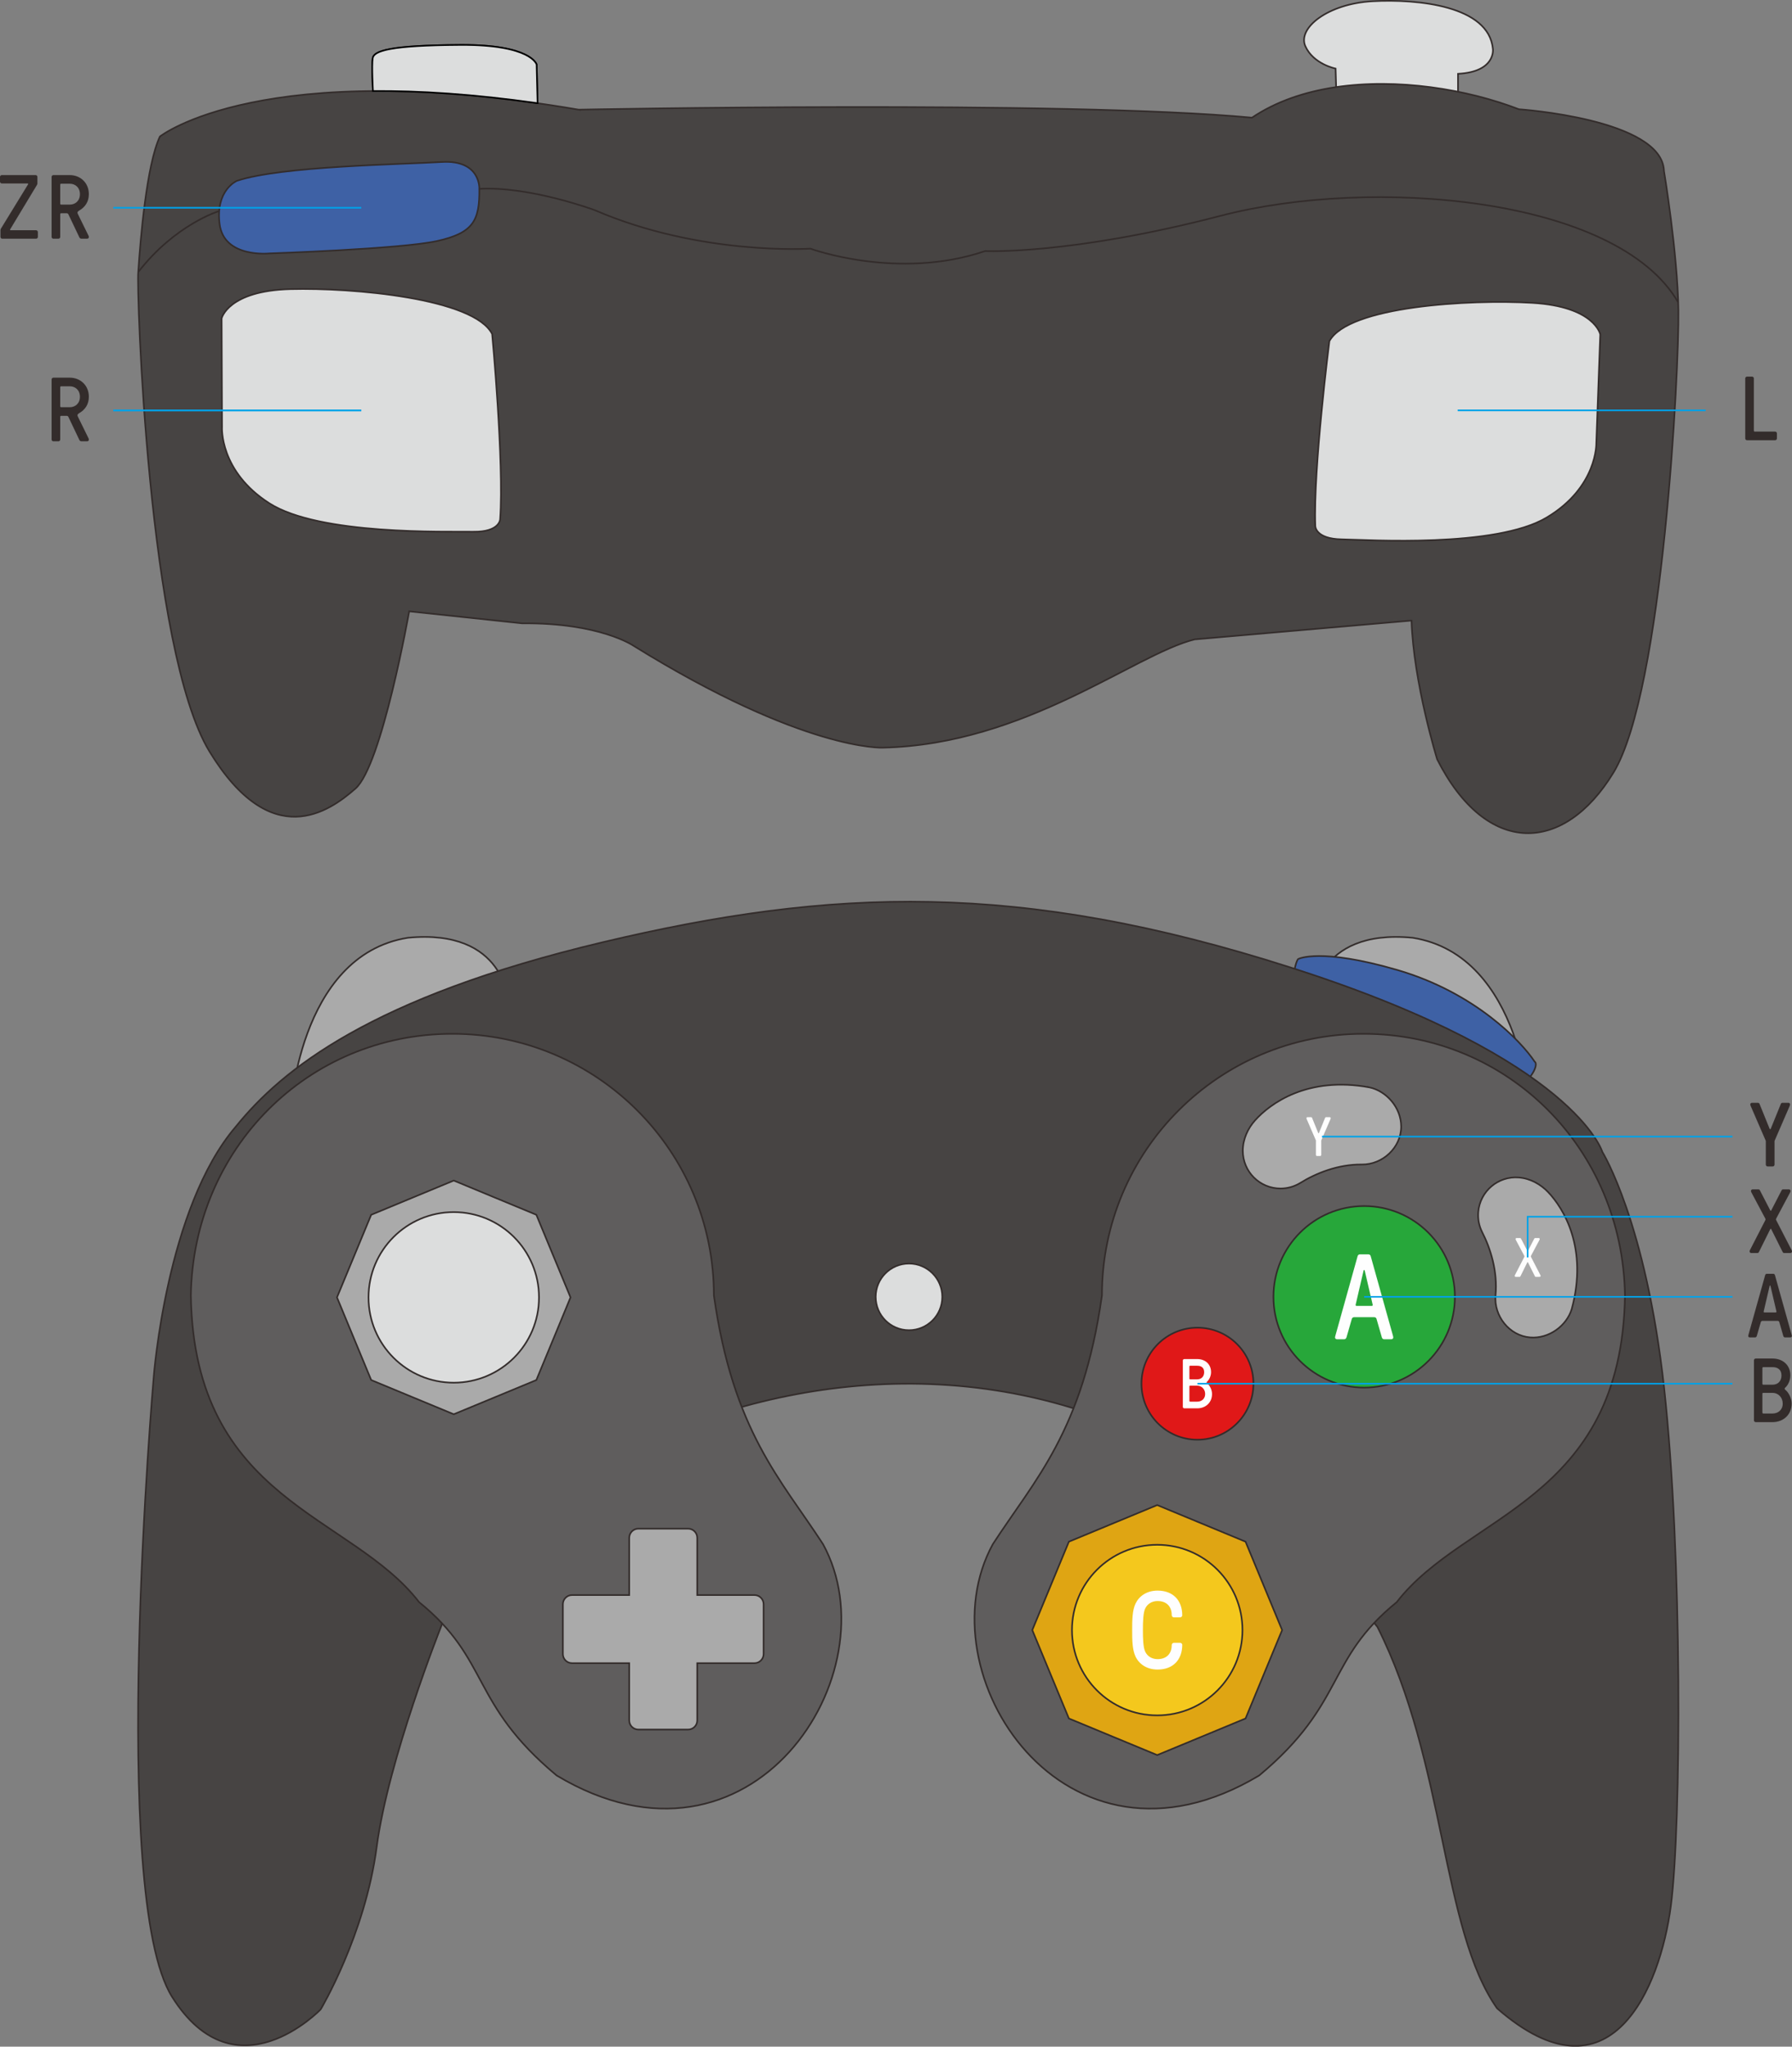 <?xml version="1.0" encoding="UTF-8"?>
<!DOCTYPE svg PUBLIC "-//W3C//DTD SVG 1.1//EN" "http://www.w3.org/Graphics/SVG/1.1/DTD/svg11.dtd">
<!-- Creator: CorelDRAW X8 -->
<svg xmlns="http://www.w3.org/2000/svg" xml:space="preserve" width="1973px" height="2252px" version="1.1" style="shape-rendering:geometricPrecision; text-rendering:geometricPrecision; image-rendering:optimizeQuality; fill-rule:evenodd; clip-rule:evenodd"
viewBox="0 0 66095 75441"
 xmlns:xlink="http://www.w3.org/1999/xlink">
 <rect x="0" y="0" width="66095" height="75441" fill="#808080" stroke="none"/>
 <defs>
  <style type="text/css">
   <![CDATA[
    .str0 {stroke:#332C2B;stroke-width:59.358}
    .str1 {stroke:#332C2B;stroke-width:59.358}
    .str3 {stroke:#00A2E9;stroke-width:59.358}
    .str2 {stroke:black;stroke-width:59.358}
    .fil10 {fill:none}
    .fil4 {fill:#DCDDDD}
    .fil3 {fill:#5F5D5D}
    .fil2 {fill:#474443}
    .fil7 {fill:#27A73A}
    .fil1 {fill:#3E61A5}
    .fil0 {fill:#AAAAAA}
    .fil5 {fill:#DFA513}
    .fil8 {fill:#E01818}
    .fil6 {fill:#F4C81D}
    .fil9 {fill:#FEFEFE;fill-rule:nonzero}
    .fil11 {fill:#332C2B;fill-rule:nonzero}
   ]]>
  </style>
 </defs>
 <g id="图层_x0020_1">
  <path class="fil0 str0" d="M48401 36951c0,0 89,-2732 3702,-2385 4085,649 4343,6531 4343,6531l-8045 -4146z"/>
  <path class="fil1 str0" d="M47743 36007c-51,-164 84,-637 142,-658 0,0 801,-427 3667,409 2865,837 4569,2644 5050,3374 133,80 -33,537 -518,902 -485,366 -8341,-4027 -8341,-4027z"/>
  <path class="fil0 str0" d="M18749 36951c0,0 -89,-2732 -3702,-2385 -4085,649 -4343,6531 -4343,6531l8045 -4146z"/>
  <path class="fil2 str0" d="M50805 59971c2527,5019 2358,11153 4414,14060 4200,3667 6016,-783 6407,-3773 392,-2990 427,-12992 -249,-19110 -676,-6118 -2278,-8690 -2278,-8690 0,0 -997,-3382 -11177,-6692 -103,-34 -205,-67 -307,-99 -10014,-3207 -16937,-2942 -25393,-934 -8543,2029 -11829,4695 -13527,6799 -2557,2979 -3025,9219 -3025,9219 0,0 -1673,19115 676,22853 2349,3737 5482,463 5482,463 0,0 1637,-2741 2064,-5980 427,-3240 2385,-8152 2385,-8152 1851,-6300 21554,-16489 34528,36z"/>
  <path class="fil3 str1" d="M51517 59055c2516,-3257 8294,-3714 8418,-11302 -89,-5416 -4318,-9646 -9646,-9646 -5327,0 -9646,4319 -9646,9646 -708,5012 -2476,6781 -4024,9166 -2599,4743 2636,12833 9826,8525 3203,-2669 2438,-4254 5072,-6389z"/>
  <path class="fil3 str1" d="M15457 59055c-2516,-3257 -8294,-3714 -8418,-11302 89,-5416 4318,-9646 9646,-9646 5327,0 9646,4319 9646,9646 708,5012 2476,6781 4025,9166 2598,4743 -2636,12833 -9827,8525 -3203,-2669 -2438,-4254 -5072,-6389z"/>
  <polygon class="fil0 str0" points="16736,43516 18259,44147 19782,44778 20413,46301 21043,47823 20413,49346 19782,50869 18259,51500 16736,52130 15214,51500 13691,50869 13060,49346 12429,47823 13060,46301 13691,44778 15214,44147 "/>
  <circle class="fil4 str0" cx="16736" cy="47823" r="3144"/>
  <circle class="fil4 str0" cx="33526" cy="47804" r="1228"/>
  <polygon class="fil5 str0" points="42682,55478 44311,56153 45940,56828 46614,58457 47289,60086 46614,61715 45940,63344 44311,64019 42682,64693 41053,64019 39424,63344 38749,61715 38074,60086 38749,58457 39424,56828 41053,56153 "/>
  <circle class="fil6 str0" cx="42682" cy="60086" r="3144"/>
  <circle class="fil7 str0" cx="50315" cy="47802" r="3346"/>
  <circle class="fil8 str0" cx="44166" cy="51004" r="2065"/>
  <path class="fil0 str0" d="M50515 40082c-2296,-423 -3677,601 -4228,1219 -260,291 -448,688 -448,1117 0,770 623,1391 1391,1391 259,0 502,-71 710,-194 597,-372 1415,-700 2290,-691 769,8 1450,-628 1450,-1396 0,-701 -540,-1308 -1165,-1446z"/>
  <path class="fil0 str0" d="M57970 48255c609,-2253 -299,-3713 -870,-4313 -269,-283 -649,-503 -1077,-538 -767,-63 -1437,507 -1500,1273 -21,259 30,507 136,724 322,625 582,1467 502,2339 -71,765 507,1496 1273,1558 698,58 1347,-431 1536,-1043z"/>
  <path class="fil0 str0" d="M23544 63752l1837 0c185,0 336,-151 336,-336l0 -2111 2111 0c185,0 336,-151 336,-336l0 -1837c0,-185 -151,-337 -336,-337l-2111 0 0 -2110c0,-185 -151,-337 -336,-337l-1837 0c-185,0 -336,152 -336,337l0 2110 -2111 0c-185,0 -336,152 -336,337l0 1837c0,185 151,336 336,336l2111 0 0 2111c0,185 151,336 336,336z"/>
  <path class="fil9" d="M42696 61541c550,0 909,-340 909,-914 0,-40 -40,-72 -81,-72l-226 0c-44,0 -81,36 -81,81 0,331 -202,521 -521,521 -210,0 -376,-105 -457,-275 -77,-162 -85,-497 -85,-796 0,-299 8,-635 85,-796 81,-170 247,-275 457,-275 319,0 521,190 521,521 0,45 37,81 81,81l226 0c41,0 81,-32 81,-73 0,-574 -359,-913 -909,-913 -404,0 -683,206 -813,477 -121,254 -125,602 -125,978 0,376 4,723 125,978 130,271 409,477 813,477z"/>
  <path class="fil9" d="M43679 51912l480 0c304,0 545,-207 545,-529 0,-148 -78,-312 -184,-397 -21,-16 -21,-39 0,-57 88,-78 148,-218 148,-351 0,-298 -221,-482 -509,-482l-480 0c-28,0 -52,23 -52,52l0 1712c0,29 24,52 52,52zm216 -1069c-16,0 -26,-10 -26,-26l0 -449c0,-15 10,-26 26,-26l264 0c148,0 255,73 255,236 0,161 -102,265 -255,265l-264 0zm0 823c-16,0 -26,-11 -26,-26l0 -537c0,-19 10,-26 26,-26l264 0c164,0 291,132 291,306 0,179 -132,283 -291,283l-264 0z"/>
  <path class="fil9" d="M49317 49367l260 0c40,0 71,-27 85,-67l197 -684c13,-40 44,-63 85,-63l742 0c40,0 76,23 85,63l197 684c13,40 44,67 85,67l259 0c45,0 76,-31 76,-62 0,-27 -4,-45 -13,-76l-819 -2926c-9,-40 -44,-67 -85,-67l-313 0c-40,0 -76,27 -85,67l-818 2926c-9,31 -14,49 -14,76 0,31 32,62 76,62zm720 -1230c-26,0 -44,-13 -35,-49l290 -1248c5,-18 9,-27 18,-27l9 0c9,0 14,9 18,27l291 1248c9,36 -9,49 -36,49l-555 0z"/>
  <path class="fil9" d="M48576 42611l115 0c22,0 41,-18 41,-41l0 -533 339 -783c8,-20 10,-29 10,-39 0,-20 -18,-35 -37,-35l-135 0c-18,0 -30,9 -38,31l-221 544c-4,12 -8,18 -17,18 -8,0 -12,-6 -16,-18l-221 -544c-8,-22 -20,-31 -38,-31l-135 0c-19,0 -37,15 -37,35 0,10 2,19 10,39l339 783 0 533c0,23 19,41 41,41z"/>
  <path class="fil9" d="M55905 47067l139 0c18,0 26,-6 39,-31l245 -495c8,-16 12,-20 16,-20 4,0 8,4 17,20l247 495c12,25 20,31 39,31l139 0c20,0 37,-15 37,-37 0,-10 -3,-17 -11,-33l-343 -664c-6,-12 -8,-21 -8,-23 0,-4 2,-10 6,-18l313 -587c6,-12 10,-22 10,-34 0,-19 -17,-35 -37,-35l-131 0c-18,0 -26,6 -39,31l-224 435c-5,8 -11,16 -15,16 -4,0 -10,-8 -14,-16l-225 -435c-12,-25 -20,-31 -39,-31l-131 0c-20,0 -36,16 -36,35 0,8 2,18 10,34l313 587c4,8 6,14 6,18 0,5 -2,11 -8,23l-342 664c-8,16 -10,25 -10,35 0,18 16,35 37,35z"/>
  <path class="fil4 str0" d="M49283 3290l-22 -762c0,0 -820,-162 -1116,-827 -296,-666 828,-1567 2483,-1656 1656,-89 4287,163 4435,1759 0,0 118,843 -1286,917l0 753 -4494 -184z"/>
  <path class="fil2 str0" d="M21344 4042c0,0 17857,-355 24833,295 881,-595 1942,-951 3069,-1122 2294,-346 4866,74 6776,812 0,0 5292,355 5351,2276 0,0 503,3016 532,5144 30,2129 -561,14013 -2394,17029 -1833,3015 -4686,3104 -6504,-488 0,0 -872,-2823 -946,-5114l-7997 694c-2232,555 -6238,3873 -11500,3991 0,0 -2898,148 -9195,-3754 0,0 -1241,-858 -4109,-828l-4168 -443c0,0 -1005,5676 -1981,6533 -976,857 -3104,2365 -5381,-1360 -2276,-3725 -2701,-17095 -2631,-17679 82,-1251 311,-3959 799,-4996 0,0 3754,-2986 15446,-990z"/>
  <path class="fil4 str0" d="M8174 11736c0,0 236,-1020 2542,-1079 2306,-59 6770,340 7436,1655 0,0 443,4716 295,6829 0,0 -15,473 -990,459 -976,-15 -5676,133 -7524,-1050 -1848,-1182 -1744,-2808 -1744,-2808l-15 -4006z"/>
  <path class="fil4 str0" d="M59023 12326c0,0 -203,-1027 -2505,-1162 -2303,-135 -6778,117 -7486,1410 0,0 -598,4698 -520,6816 0,0 -1,473 975,490 975,18 5668,320 7554,-801 1886,-1121 1836,-2750 1836,-2750l146 -4003z"/>
  <path class="fil1 str0" d="M17679 6961c0,0 59,-1079 -1390,-990 -1448,89 -5927,148 -7553,695 0,0 -798,340 -636,1596 163,1257 1833,1079 1833,1079 0,0 4863,-162 6194,-458 1330,-296 1567,-754 1552,-1922z"/>
  <path class="fil10 str0" d="M19828 3804l-35 -1425c0,0 -192,-739 -2809,-724 -2616,15 -3193,222 -3237,488 -44,266 9,1212 9,1212"/>
  <path class="fil4 str2" d="M19828 3804l-35 -1425c0,0 -192,-739 -2809,-724 -2616,15 -3193,222 -3237,488 -44,266 9,1212 9,1212 1691,-12 3701,111 6072,449z"/>
  <path class="fil10 str0" d="M8084 7779c0,0 -1612,481 -2985,2249"/>
  <path class="fil10 str0" d="M17679 6961c1861,-105 4258,785 4258,785 3903,1686 7953,1419 7953,1419 0,0 3222,1183 6445,89 0,0 3133,148 8691,-1301 5558,-1448 14616,-709 16872,3194"/>
  <line class="fil10 str3" x1="4179" y1="15126" x2="13326" y2= "15126" />
  <line class="fil10 str3" x1="4179" y1="7658" x2="13326" y2= "7658" />
  <line class="fil10 str3" x1="53764" y1="15126" x2="62911" y2= "15126" />
  <line class="fil10 str3" x1="50315" y1="47802" x2="63898" y2= "47802" />
  <polyline class="fil10 str3" points="63898,44849 56345,44849 56345,46351 "/>
  <line class="fil10 str3" x1="48759" y1="41896" x2="63898" y2= "41896" />
  <line class="fil10 str3" x1="44166" y1="51004" x2="63898" y2= "51004" />
  <path class="fil11" d="M65196 42996l188 0c37,0 67,-30 67,-67l0 -874 556 -1283c14,-34 17,-47 17,-64 0,-34 -30,-57 -60,-57l-222 0c-30,0 -50,13 -63,50l-362 891c-7,21 -13,31 -27,31 -13,0 -20,-10 -27,-31l-361 -891c-14,-37 -34,-50 -64,-50l-221 0c-30,0 -61,23 -61,57 0,17 4,30 17,64l556 1283 0 874c0,37 31,67 67,67z"/>
  <path class="fil11" d="M64591 46187l228 0c30,0 43,-10 63,-51l402 -810c14,-27 20,-34 27,-34 7,0 14,7 27,34l405 810c20,41 34,51 64,51l228 0c33,0 60,-24 60,-61 0,-16 -3,-26 -17,-53l-562 -1089c-11,-20 -14,-34 -14,-37 0,-7 3,-17 10,-30l513 -962c10,-20 17,-37 17,-57 0,-30 -27,-57 -61,-57l-214 0c-30,0 -44,10 -64,51l-368 713c-7,14 -17,27 -24,27 -7,0 -17,-13 -23,-27l-369 -713c-20,-41 -33,-51 -63,-51l-215 0c-33,0 -60,27 -60,57 0,14 3,30 17,57l512 962c7,13 10,23 10,30 0,7 -3,17 -13,37l-560 1089c-13,27 -16,40 -16,57 0,30 26,57 60,57z"/>
  <path class="fil11" d="M64538 49298l195 0c30,0 53,-20 63,-50l148 -513c10,-30 33,-47 63,-47l557 0c30,0 56,17 63,47l148 513c10,30 33,50 63,50l195 0c33,0 57,-24 57,-47 0,-20 -4,-33 -10,-57l-614 -2191c-6,-30 -33,-50 -63,-50l-235 0c-30,0 -57,20 -63,50l-614 2191c-6,24 -10,37 -10,57 0,23 24,47 57,47zm540 -921c-20,0 -34,-10 -27,-37l218 -935c3,-13 6,-20 13,-20l7 0c7,0 10,7 13,20l218 935c7,27 -7,37 -27,37l-415 0z"/>
  <path class="fil11" d="M64758 52421l620 0c392,0 704,-268 704,-684 0,-190 -101,-402 -238,-512 -27,-20 -27,-50 0,-74 114,-100 191,-281 191,-452 0,-385 -285,-623 -657,-623l-620 0c-37,0 -67,30 -67,67l0 2211c0,37 30,67 67,67zm278 -1380c-20,0 -33,-14 -33,-34l0 -580c0,-20 13,-33 33,-33l342 0c191,0 329,94 329,305 0,208 -131,342 -329,342l-342 0zm0 1062c-20,0 -33,-14 -33,-34l0 -693c0,-24 13,-34 33,-34l342 0c211,0 375,171 375,395 0,232 -170,366 -375,366l-342 0z"/>
  <path class="fil11" d="M64437 16227l1035 0c37,0 67,-30 67,-67l0 -184c0,-37 -30,-67 -67,-67l-750 0c-20,0 -34,-14 -34,-34l0 -1926c0,-37 -30,-67 -67,-67l-184 0c-37,0 -67,30 -67,67l0 2211c0,37 30,67 67,67z"/>
  <path class="fil11" d="M1970 16267l184 0c37,0 67,-31 67,-67l0 -838c0,-20 14,-34 34,-34l204 0c37,0 54,21 64,41l402 844c13,27 37,54 80,54l205 0c47,0 67,-31 67,-61 0,-23 -7,-40 -14,-53l-388 -791c-10,-20 -17,-37 -17,-57 0,-30 27,-54 70,-80 205,-121 349,-312 349,-600 0,-422 -315,-704 -704,-704l-603 0c-37,0 -67,30 -67,67l0 2212c0,36 30,67 67,67zm285 -1257c-20,0 -34,-13 -34,-33l0 -704c0,-20 14,-34 34,-34l318 0c204,0 375,141 375,386 0,244 -171,385 -375,385l-318 0z"/>
  <line class="fil10 str3" x1="13326" y1="15126" x2="4179" y2= "15126" />
  <path class="fil11" d="M84 8799l1246 0c37,0 67,-30 67,-67l0 -178c0,-37 -30,-67 -67,-67l-935 0c-23,0 -30,-16 -20,-33l989 -1639c10,-16 16,-33 16,-53l0 -241c0,-37 -30,-67 -67,-67l-1246 0c-37,0 -67,30 -67,67l0 174c0,37 30,67 67,67l948 0c24,0 30,17 20,33l-1001 1632c-11,17 -17,34 -17,54l0 251c0,37 30,67 67,67z"/>
  <path id="1" class="fil11" d="M1970 8799l184 0c37,0 67,-30 67,-67l0 -838c0,-20 14,-33 34,-33l204 0c37,0 54,20 64,40l402 844c13,27 37,54 80,54l205 0c47,0 67,-30 67,-60 0,-24 -7,-41 -14,-54l-388 -791c-10,-20 -17,-37 -17,-57 0,-30 27,-53 70,-80 205,-121 349,-312 349,-600 0,-422 -315,-703 -704,-703l-603 0c-37,0 -67,30 -67,67l0 2211c0,37 30,67 67,67zm285 -1257c-20,0 -34,-13 -34,-33l0 -704c0,-20 14,-33 34,-33l318 0c204,0 375,141 375,385 0,245 -171,385 -375,385l-318 0z"/>
 </g>
</svg>
